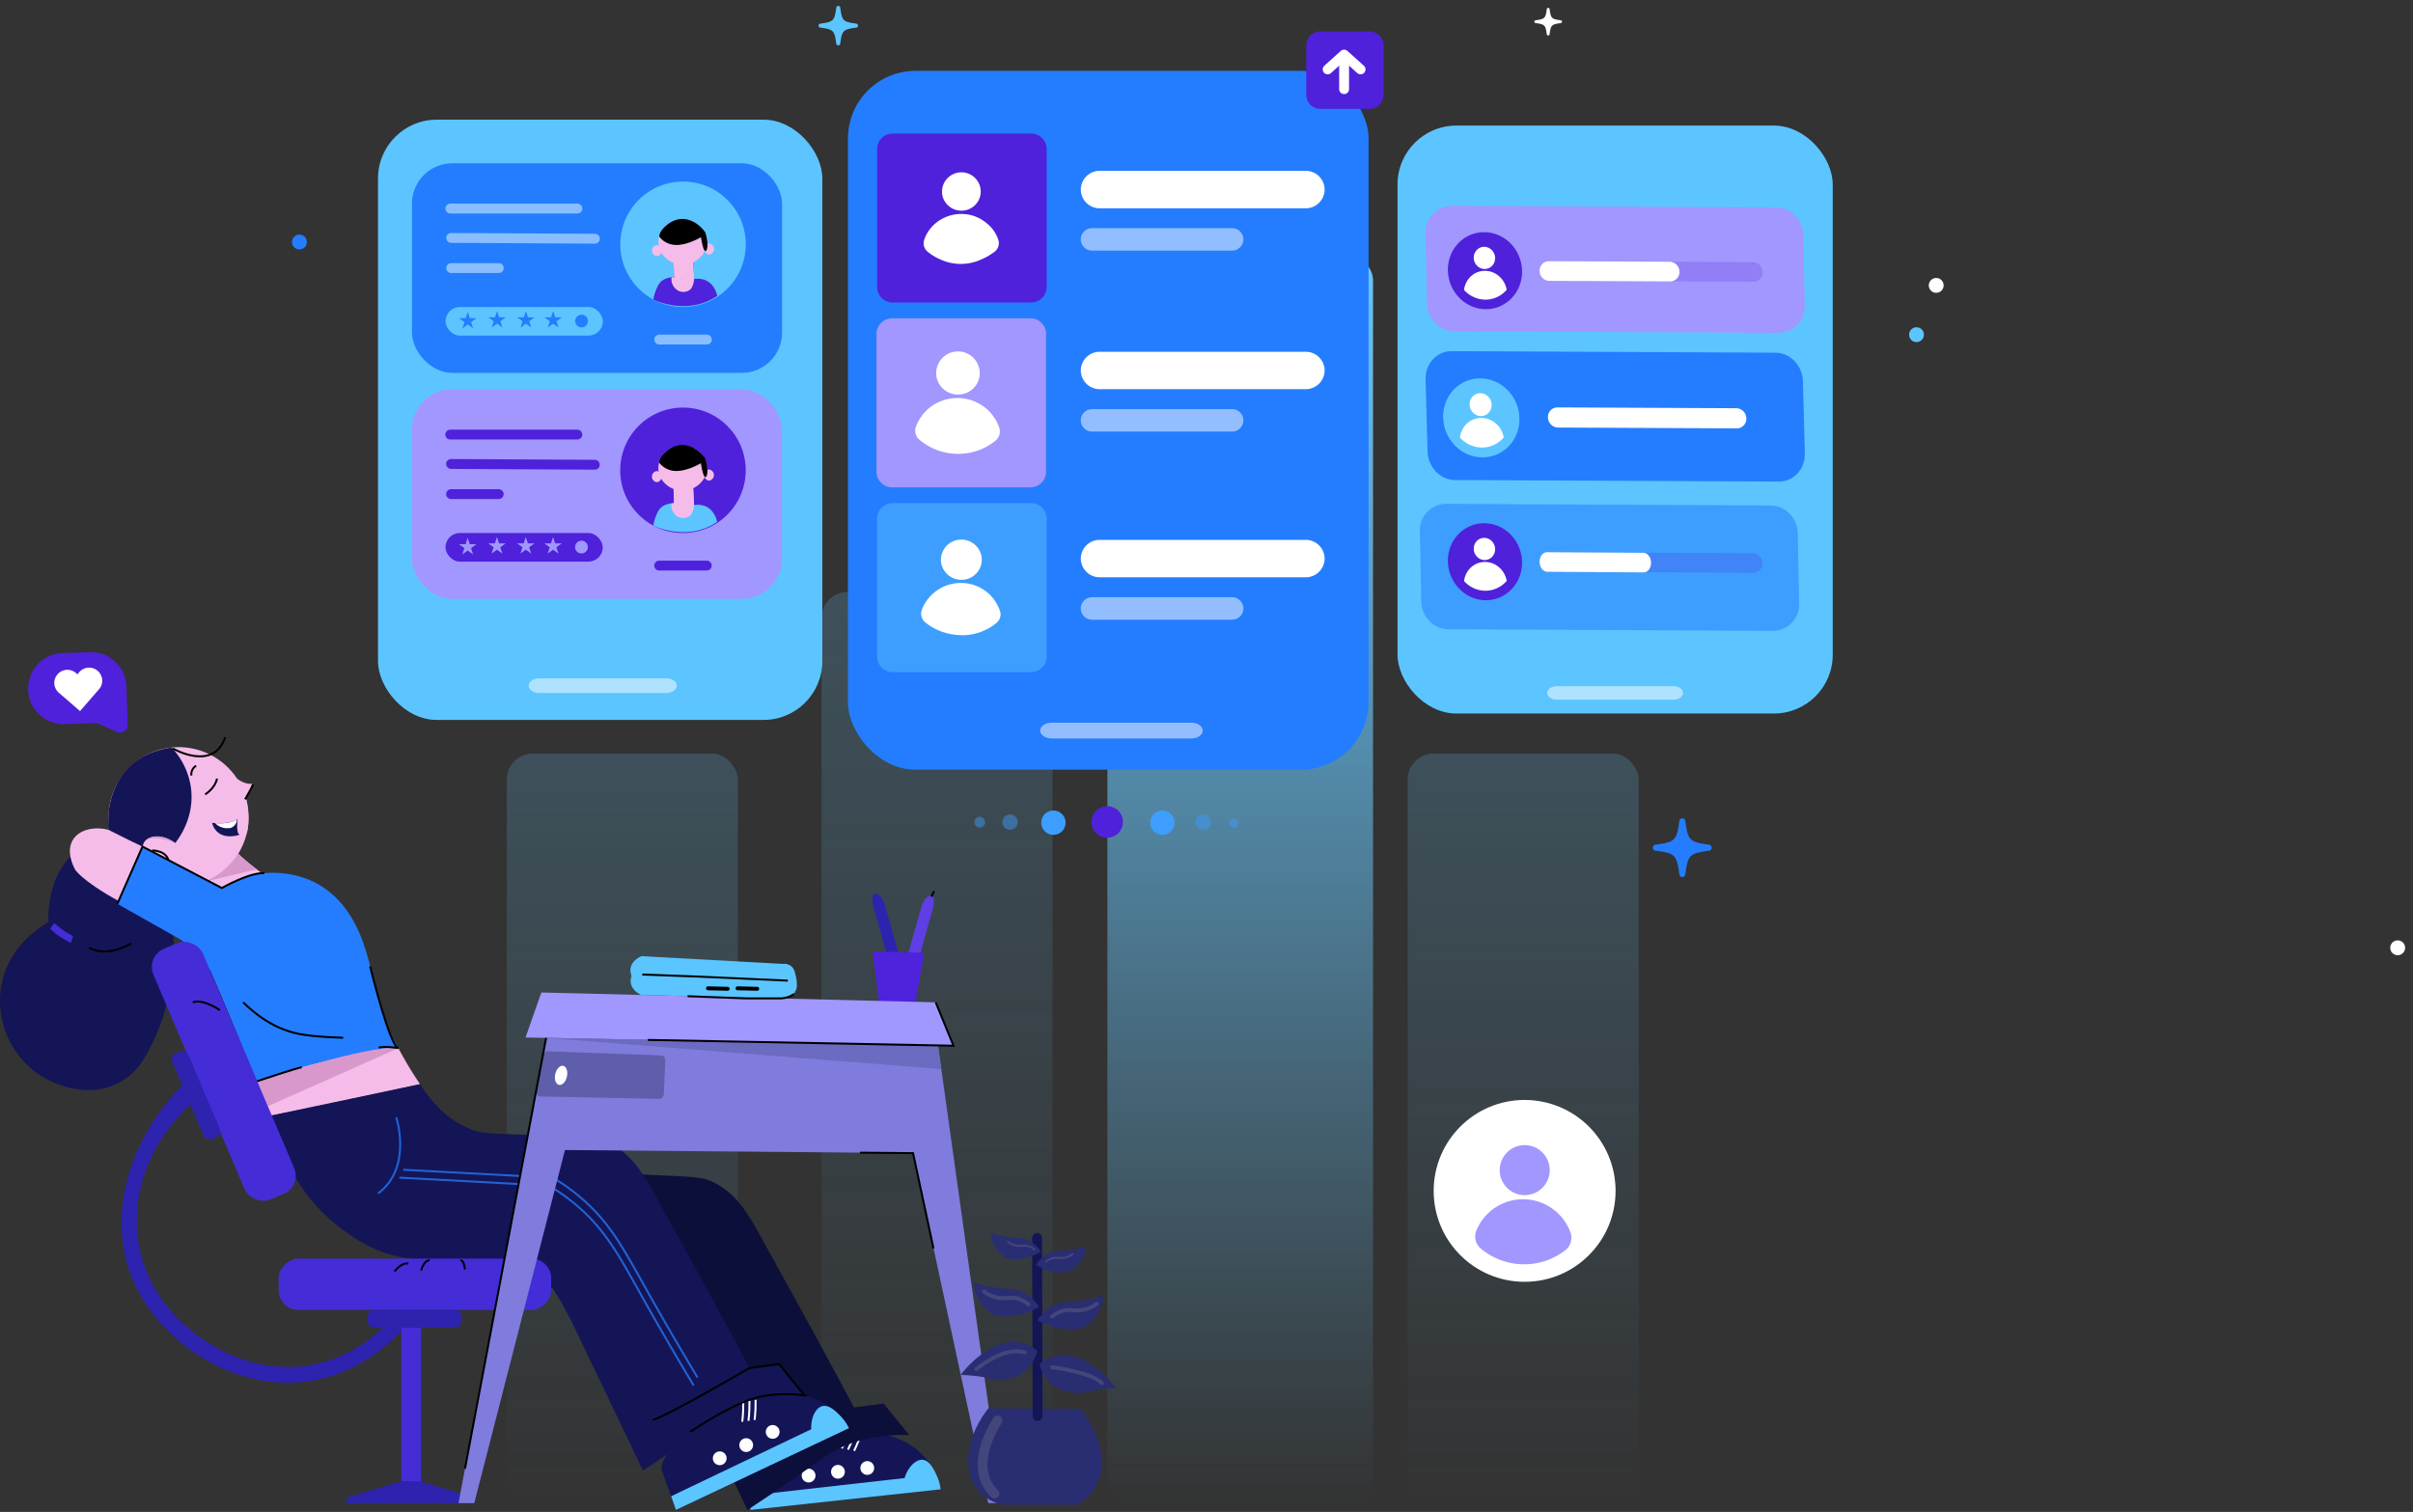 <svg xmlns="http://www.w3.org/2000/svg" xmlns:xlink="http://www.w3.org/1999/xlink" viewBox="464.95 103.34 1223.62 766.94"><rect x="464.95" y="103.34" width="1223.62" height="766.94" fill="#333333" stroke="none"/><defs><style>.cls-1,.cls-12,.cls-14,.cls-2,.cls-4{isolation:isolate;}.cls-1,.cls-14,.cls-2,.cls-4{opacity:0.2;}.cls-1{fill:url(#linear-gradient);}.cls-2{fill:url(#linear-gradient-2);}.cls-3{fill:url(#linear-gradient-3);}.cls-4{fill:url(#linear-gradient-4);}.cls-12,.cls-5,.cls-9{fill:#fff;}.cls-10,.cls-6{fill:#a197ff;}.cls-29,.cls-6,.cls-9{fill-rule:evenodd;}.cls-7{fill:#247dff;}.cls-15,.cls-8{fill:#3e9eff;}.cls-11,.cls-14,.cls-29{fill:#4f21db;}.cls-12{opacity:0.5;}.cls-13{fill:#5cc5ff;}.cls-15{opacity:0.46;}.cls-16,.cls-17,.cls-20,.cls-21,.cls-24,.cls-28,.cls-32,.cls-36,.cls-39,.cls-40,.cls-41,.cls-42,.cls-43{fill:none;}.cls-16{stroke:#88beff;}.cls-16,.cls-20,.cls-21,.cls-28,.cls-32,.cls-36,.cls-39,.cls-40,.cls-41,.cls-42{stroke-linecap:round;}.cls-16,.cls-17,.cls-20,.cls-24,.cls-28,.cls-32,.cls-36,.cls-39,.cls-40,.cls-41,.cls-42{stroke-miterlimit:10;}.cls-16,.cls-20,.cls-39,.cls-40{stroke-width:5px;}.cls-17,.cls-32,.cls-36{stroke:#000;}.cls-18{fill:#f5bce9;}.cls-19{fill:#4f22dc;}.cls-20{stroke:#4f21db;}.cls-21,.cls-24{stroke:#fff;}.cls-21{stroke-linejoin:round;stroke-width:5.01px;}.cls-22{fill:#141557;}.cls-23{fill:#5bc5ff;}.cls-25{fill:#442dd6;}.cls-26{fill:#d898cc;}.cls-27{fill:#0c0f3a;}.cls-28{stroke:#2163d5;}.cls-30{fill:#2d23af;}.cls-31{fill:#5e3ee5;}.cls-33{fill:#a097ff;}.cls-34{fill:#7f7cdd;}.cls-35{fill:#5e5eaa;}.cls-36,.cls-41{stroke-width:2px;}.cls-37{fill:#6b6bc1;}.cls-38{fill:#292d72;}.cls-39{stroke:#141557;}.cls-40,.cls-41,.cls-42{stroke:#43467a;}</style><linearGradient id="linear-gradient" x1="780.51" y1="-1659.02" x2="780.51" y2="-2039.72" gradientTransform="matrix(1, 0, 0, -1, 0, -1173.44)" gradientUnits="userSpaceOnUse"><stop offset="0" stop-color="#69c6fb"/><stop offset="1" stop-color="#68c7fb" stop-opacity="0"/></linearGradient><linearGradient id="linear-gradient-2" x1="940.11" y1="-1577.03" x2="940.11" y2="-2039.72" xlink:href="#linear-gradient"/><linearGradient id="linear-gradient-3" x1="1093.85" y1="-1405.72" x2="1093.85" y2="-2039.72" xlink:href="#linear-gradient"/><linearGradient id="linear-gradient-4" x1="1237.35" y1="-1659.02" x2="1237.35" y2="-2039.72" xlink:href="#linear-gradient"/></defs><g id="Elements-2" data-name="Elements"><rect class="cls-1" x="721.95" y="485.59" width="117.14" height="380.69" rx="13.18"/><rect class="cls-2" x="881.54" y="403.59" width="117.14" height="462.69" rx="13.18"/><rect class="cls-3" x="1026.5" y="232.28" width="134.71" height="634" rx="13.18"/><rect class="cls-4" x="1178.78" y="485.59" width="117.14" height="380.69" rx="13.18"/><circle class="cls-5" cx="1238.08" cy="707.42" r="46.12"/><path class="cls-6" d="M1250.61,694.68a12.68,12.68,0,1,1-14.7-10.28A12.68,12.68,0,0,1,1250.61,694.68ZM1251,742a34,34,0,0,0,7.5-4.3,8.05,8.05,0,0,0,2.86-9.1,25.59,25.59,0,0,0-47.78-1,8,8,0,0,0,2.46,9.22,34.27,34.27,0,0,0,35,5.2Z"/><rect class="cls-7" x="894.95" y="139.28" width="264" height="354.49" rx="34.25"/><path class="cls-8" d="M917.67,358.55h70.11a7.89,7.89,0,0,1,7.93,7.79v70.14a7.89,7.89,0,0,1-7.93,7.8H917.67a7.89,7.89,0,0,1-7.94-7.8V366.34A7.89,7.89,0,0,1,917.67,358.55Z"/><path class="cls-9" d="M962.64,385.31a10.23,10.23,0,0,1-8.2,11.95,10.4,10.4,0,0,1-12.17-8.06,10.24,10.24,0,0,1,8.2-11.95A10.4,10.4,0,0,1,962.64,385.31Zm.93,38.06a26.32,26.32,0,0,0,6.61-4A5.63,5.63,0,0,0,972,413.1a21.82,21.82,0,0,0-6.09-9,21,21,0,0,0-13.62-5.06A21.23,21.23,0,0,0,938.57,404a20.9,20.9,0,0,0-6.22,8.83,5.71,5.71,0,0,0,1.85,6.24,26.56,26.56,0,0,0,6.62,4,30.86,30.86,0,0,0,11.24,2.46A26.49,26.49,0,0,0,963.57,423.37Z"/><path class="cls-10" d="M917.37,264.81h70.1a7.89,7.89,0,0,1,7.94,7.79v70.14a7.89,7.89,0,0,1-7.94,7.8h-70.1a7.89,7.89,0,0,1-7.94-7.8V272.6A7.89,7.89,0,0,1,917.37,264.81Z"/><path class="cls-9" d="M961.61,290.56a10.91,10.91,0,0,1-8.73,12.73,11.09,11.09,0,0,1-13-8.57,11,11,0,0,1,21.69-4.16Zm.92,40.66a30.51,30.51,0,0,0,7.15-4.29,6.06,6.06,0,0,0,2-6.62,22.71,22.71,0,0,0-6.48-9.62,22.74,22.74,0,0,0-29.23-.26,22.63,22.63,0,0,0-6.62,9.49,6.06,6.06,0,0,0,2,6.62,30.53,30.53,0,0,0,31.21,4.68Z"/><path class="cls-11" d="M917.67,171.07h70.11a7.88,7.88,0,0,1,7.93,7.79V249a7.88,7.88,0,0,1-7.93,7.79H917.67a7.88,7.88,0,0,1-7.94-7.79V178.86A7.88,7.88,0,0,1,917.67,171.07Z"/><path class="cls-9" d="M962.12,198.73a9.72,9.72,0,0,1-7.81,11.3,9.87,9.87,0,0,1-11.51-7.66,9.83,9.83,0,0,1,19.32-3.64Zm.92,36a31.6,31.6,0,0,0,6.35-3.76,5.55,5.55,0,0,0,1.85-5.85,17.84,17.84,0,0,0-5.82-8.44,19.7,19.7,0,0,0-13-4.81,20.28,20.28,0,0,0-13,4.68,18.72,18.72,0,0,0-5.82,8.44,5.52,5.52,0,0,0,1.71,6,26.29,26.29,0,0,0,6.35,3.89,24.78,24.78,0,0,0,21.3-.13Z"/><path class="cls-5" d="M1022.68,190H1127a9.57,9.57,0,0,1,9.66,9.48h0A9.57,9.57,0,0,1,1127,209H1022.68a9.57,9.57,0,0,1-9.66-9.49h0A9.57,9.57,0,0,1,1022.68,190Z"/><path class="cls-12" d="M1018.81,219.07h70.86a5.75,5.75,0,0,1,5.8,5.69h0a5.75,5.75,0,0,1-5.8,5.7h-70.86a5.74,5.74,0,0,1-5.79-5.7h0A5.74,5.74,0,0,1,1018.81,219.07Z"/><path class="cls-5" d="M1022.68,281.78H1127a9.57,9.57,0,0,1,9.66,9.48h0a9.57,9.57,0,0,1-9.66,9.49H1022.68a9.57,9.57,0,0,1-9.66-9.49h0A9.57,9.57,0,0,1,1022.68,281.78Z"/><path class="cls-12" d="M1018.81,310.87h70.86a5.75,5.75,0,0,1,5.8,5.69h0a5.75,5.75,0,0,1-5.8,5.7h-70.86a5.74,5.74,0,0,1-5.79-5.7h0A5.74,5.74,0,0,1,1018.81,310.87Z"/><path class="cls-5" d="M1022.68,377.19H1127a9.57,9.57,0,0,1,9.66,9.49h0a9.57,9.57,0,0,1-9.66,9.49H1022.68a9.57,9.57,0,0,1-9.66-9.49h0A9.57,9.57,0,0,1,1022.68,377.19Z"/><path class="cls-12" d="M1018.81,406.29h70.86a5.75,5.75,0,0,1,5.8,5.69h0a5.75,5.75,0,0,1-5.8,5.7h-70.86A5.74,5.74,0,0,1,1013,412h0A5.74,5.74,0,0,1,1018.81,406.29Z"/><path class="cls-12" d="M998.2,469.93h70.86c3.2,0,5.8,1.79,5.8,4h0c0,2.21-2.6,4-5.8,4H998.2c-3.2,0-5.8-1.8-5.8-4h0C992.4,471.72,995,469.93,998.2,469.93Z"/><rect class="cls-13" x="1173.63" y="167.04" width="220.69" height="298.24" rx="29.83"/><rect class="cls-13" x="656.63" y="164.04" width="225.32" height="304.49" rx="29.83"/><path class="cls-12" d="M1254.37,451.41h59.21c2.67,0,4.84,1.53,4.84,3.42h0c0,1.88-2.17,3.41-4.84,3.41h-59.21c-2.67,0-4.84-1.53-4.84-3.41h0C1249.53,452.94,1251.7,451.41,1254.37,451.41Z"/><path class="cls-10" d="M1201.08,207.73l164.53.81c7.48,0,13.67,6.36,13.83,14.13l.7,35.5a13.42,13.42,0,0,1-13.27,14l-164.53-.81c-7.48,0-13.67-6.36-13.82-14.13l-.71-35.5A13.42,13.42,0,0,1,1201.08,207.73Z"/><path class="cls-11" d="M1236.76,240.58a19.64,19.64,0,0,1-2.85,10.85,18.26,18.26,0,0,1-8.22,7.22,18,18,0,0,1-10.83,1.17,19.2,19.2,0,0,1-9.77-5.29,20.33,20.33,0,0,1-5.44-10,20.1,20.1,0,0,1,.74-11.27,18.74,18.74,0,0,1,6.67-8.79,17.9,17.9,0,0,1,10.34-3.34,18.38,18.38,0,0,1,7.25,1.43,19.32,19.32,0,0,1,6.23,4.19,20.35,20.35,0,0,1,5.88,13.79Z"/><path class="cls-9" d="M1222.35,237.16a5.24,5.24,0,0,1-7.43,1.76,5.82,5.82,0,0,1-1.88-7.75,5.24,5.24,0,0,1,7.43-1.76A5.82,5.82,0,0,1,1222.35,237.16Zm1.83,16.84a14.12,14.12,0,0,0,4.8-3.68,11.8,11.8,0,0,0-3.88-6.89,11,11,0,0,0-7.21-2.71,10.4,10.4,0,0,0-7.05,2.79,11.1,11.1,0,0,0-3.48,6.93,15.13,15.13,0,0,0,5,3.62,14.3,14.3,0,0,0,5.94,1.27A14,14,0,0,0,1224.18,254Z"/><path class="cls-14" d="M1250.36,235.81l103.48.51a5,5,0,0,1,4.89,5h0a4.75,4.75,0,0,1-4.69,4.95l-103.48-.51a5,5,0,0,1-4.89-5h0A4.75,4.75,0,0,1,1250.36,235.81Z"/><path class="cls-5" d="M1250.36,235.81l61.32.3a5,5,0,0,1,4.89,5h0a4.73,4.73,0,0,1-4.69,5l-61.32-.3a5,5,0,0,1-4.89-5h0A4.75,4.75,0,0,1,1250.36,235.81Z"/><path class="cls-9" d="M1222.35,311a5.25,5.25,0,0,1-7.43,1.76A5.82,5.82,0,0,1,1213,305a5.23,5.23,0,0,1,7.43-1.76A5.82,5.82,0,0,1,1222.35,311Zm1.83,16.84a14.12,14.12,0,0,0,4.8-3.68,11.8,11.8,0,0,0-3.88-6.89,10.87,10.87,0,0,0-7.21-2.71,10.43,10.43,0,0,0-7.05,2.78,11.1,11.1,0,0,0-3.48,6.93,15.16,15.16,0,0,0,5,3.63,14.44,14.44,0,0,0,5.94,1.26A14,14,0,0,0,1224.18,327.82Z"/><path class="cls-8" d="M1198.23,358.91l164.52.81c7.49,0,13.68,6.36,13.83,14.12l.71,35.51a13.4,13.4,0,0,1-13.28,14l-164.52-.8c-7.48,0-13.67-6.37-13.83-14.13l-.7-35.51A13.4,13.4,0,0,1,1198.23,358.91Z"/><path class="cls-11" d="M1236.76,388.21a19.62,19.62,0,0,1-2.85,10.85,18.34,18.34,0,0,1-8.22,7.23,18,18,0,0,1-10.83,1.16,19.06,19.06,0,0,1-9.77-5.29,20.35,20.35,0,0,1-5.44-10,20.13,20.13,0,0,1,.74-11.28,18.74,18.74,0,0,1,6.67-8.79,17.9,17.9,0,0,1,10.34-3.34,18.38,18.38,0,0,1,7.25,1.43,19.32,19.32,0,0,1,6.23,4.19,20.35,20.35,0,0,1,5.88,13.79Z"/><path class="cls-9" d="M1222.35,384.8a5.24,5.24,0,0,1-7.43,1.75,5.82,5.82,0,0,1-1.88-7.75,5.25,5.25,0,0,1,7.43-1.76A5.83,5.83,0,0,1,1222.35,384.8Zm1.83,16.84A14.25,14.25,0,0,0,1229,398a11.82,11.82,0,0,0-3.88-6.9,11,11,0,0,0-7.21-2.71,10.44,10.44,0,0,0-7.05,2.79,11.1,11.1,0,0,0-3.48,6.93,15.16,15.16,0,0,0,5,3.63,14.44,14.44,0,0,0,5.94,1.26A14,14,0,0,0,1224.18,401.64Z"/><path class="cls-14" d="M1250.36,383.44l103.48.51a5,5,0,0,1,4.89,5h0a4.74,4.74,0,0,1-4.69,4.94l-103.48-.51a5,5,0,0,1-4.89-5h0A4.75,4.75,0,0,1,1250.36,383.44Z"/><path class="cls-5" d="M1249.41,383.44l48.89.3c2.11,0,3.86,2.25,3.9,5h0c0,2.74-1.63,5-3.74,4.95l-48.89-.31c-2.11,0-3.86-2.24-3.9-5h0C1245.63,385.64,1247.3,383.43,1249.41,383.44Z"/><path class="cls-7" d="M1201,281.46l164.28.78c7.47,0,13.7,6.53,13.92,14.51l1,36.48c.21,8-5.67,14.42-13.14,14.38l-164.28-.77c-7.47,0-13.7-6.54-13.92-14.51l-1-36.48C1187.6,287.87,1193.48,281.43,1201,281.46Z"/><path class="cls-13" d="M1235.43,315.2a20.09,20.09,0,0,1-2.84,11.15,18.64,18.64,0,0,1-8.4,7.42,18.42,18.42,0,0,1-11.12,1.2,19.91,19.91,0,0,1-10.1-5.42,21.06,21.06,0,0,1-5.67-10.24,20.54,20.54,0,0,1,.67-11.58,19,19,0,0,1,6.78-9,18.33,18.33,0,0,1,10.61-3.44,19.07,19.07,0,0,1,7.46,1.46,20,20,0,0,1,6.44,4.31,21,21,0,0,1,6.17,14.17Z"/><path class="cls-9" d="M1220.58,311.69a5.36,5.36,0,0,1-7.62,1.81,6,6,0,0,1-2-8,5.36,5.36,0,0,1,7.62-1.81A6,6,0,0,1,1220.58,311.69Zm2,17.31a14.48,14.48,0,0,0,4.9-3.79,12.23,12.23,0,0,0-4-7.08,11.38,11.38,0,0,0-7.44-2.78,10.71,10.71,0,0,0-7.23,2.86,11.33,11.33,0,0,0-3.51,7.13,15.69,15.69,0,0,0,5.18,3.72,14.8,14.8,0,0,0,6.12,1.3A14.36,14.36,0,0,0,1222.6,329Z"/><path class="cls-5" d="M1254.71,310l90.72.41a5.22,5.22,0,0,1,5.07,5.13h0a4.83,4.83,0,0,1-4.78,5.09l-90.73-.42a5.22,5.22,0,0,1-5.07-5.13h0A4.82,4.82,0,0,1,1254.71,310Z"/><circle class="cls-11" cx="1026.4" cy="520.28" r="8"/><circle class="cls-8" cx="1054.4" cy="520.65" r="6.18"/><circle class="cls-15" cx="1075.13" cy="520.37" r="3.91"/><circle class="cls-15" cx="1090.58" cy="520.83" r="2.36"/><circle class="cls-15" cx="977.13" cy="520.37" r="3.91"/><circle class="cls-15" cx="961.76" cy="520.41" r="2.73"/><circle class="cls-8" cx="999.13" cy="520.65" r="6.18"/><path class="cls-12" d="M738.33,447.42h64.54c2.91,0,5.28,1.66,5.28,3.72h0c0,2.05-2.37,3.72-5.28,3.72H738.33c-2.91,0-5.28-1.67-5.28-3.72h0C733.05,449.08,735.42,447.42,738.33,447.42Z"/><rect class="cls-7" x="673.86" y="186.17" width="187.68" height="106.32" rx="20.44"/><rect class="cls-13" x="690.9" y="259.07" width="79.74" height="14.5" rx="7.25"/><circle class="cls-13" cx="811.32" cy="227.25" r="31.82"/><line class="cls-16" x1="693.32" y1="209.13" x2="757.76" y2="209.13"/><line class="cls-16" x1="693.72" y1="224.03" x2="766.62" y2="224.43"/><line class="cls-16" x1="693.72" y1="239.33" x2="717.88" y2="239.33"/><line class="cls-16" x1="799.24" y1="275.58" x2="823.4" y2="275.58"/><path class="cls-17" d="M804.47,233.29s6.45,4,12.49,0"/><path class="cls-18" d="M824.61,226.85a2.11,2.11,0,0,0-1.28.44,10.55,10.55,0,0,0,.06-1.13c0-6.29-5.49-11.39-12.27-11.39s-12.27,5.1-12.27,11.39a10.05,10.05,0,0,0,.16,1.74,2.07,2.07,0,0,0-1-.25,2.85,2.85,0,0,0,0,5.64,2.45,2.45,0,0,0,2.25-1.8,12.69,12.69,0,0,0,22.09-.78,2.45,2.45,0,0,0,2.24,1.78,2.85,2.85,0,0,0,0-5.64Z"/><path class="cls-19" d="M806.79,236.82V244a8.61,8.61,0,0,0-1.27,0c-1.86.19-5.28,1-6.86,4.15-2.24,4.46-2.33,7.16-2.33,7.16s17,8.58,32.31-1.89c0,0-1.61-9.88-11.68-8.57-.13-2.78-.27-5.56-.4-8.35a11.76,11.76,0,0,1-2.25.83A12.71,12.71,0,0,1,806.79,236.82Z"/><path class="cls-18" d="M814.94,250.21c1.76-1.67,2-5.25,2-5.35h0L805.52,244a6.58,6.58,0,0,0,3.79,7A5.59,5.59,0,0,0,814.94,250.21Z"/><path d="M820.4,223.65s-9.51,5.82-16.13,3.33a10.48,10.48,0,0,1-4.8-3.35c-.1-.17-.18-.31-.23-.41a6.77,6.77,0,0,1,.8-2.41,13.47,13.47,0,0,1,2.87-3.17l.09-.08a13.14,13.14,0,0,1,6.46-3.06c4.78-.66,9.86,2,13.16,6.76,0,0,2,6.35.58,9S820.4,223.65,820.4,223.65Z"/><polyline class="cls-18" points="806.49 235.31 806.79 243.96 805.52 244.01 813.74 244.97 816.96 244.86 816.46 235.31"/><polygon class="cls-7" points="702.16 261.51 703.2 264.73 706.59 264.73 703.85 266.72 704.9 269.94 702.16 267.95 699.42 269.94 700.46 266.72 697.72 264.73 701.11 264.73 702.16 261.51"/><polygon class="cls-7" points="717 261.08 718.05 264.3 721.43 264.3 718.69 266.29 719.74 269.51 717 267.52 714.26 269.51 715.3 266.29 712.57 264.3 715.95 264.3 717 261.08"/><polygon class="cls-7" points="731.63 261.08 732.67 264.3 736.06 264.3 733.32 266.29 734.37 269.51 731.63 267.52 728.88 269.51 729.93 266.29 727.19 264.3 730.58 264.3 731.63 261.08"/><polygon class="cls-7" points="745.45 261.08 746.49 264.3 749.88 264.3 747.14 266.29 748.19 269.51 745.45 267.52 742.71 269.51 743.75 266.29 741.01 264.3 744.4 264.3 745.45 261.08"/><circle class="cls-7" cx="759.85" cy="266.2" r="3.24"/><rect class="cls-10" x="673.82" y="300.82" width="187.68" height="106.32" rx="20.44"/><rect class="cls-11" x="690.86" y="373.72" width="79.74" height="14.5" rx="7.25"/><circle class="cls-11" cx="811.28" cy="341.9" r="31.82"/><line class="cls-20" x1="693.27" y1="323.78" x2="757.71" y2="323.78"/><line class="cls-20" x1="693.68" y1="338.68" x2="766.57" y2="339.08"/><line class="cls-20" x1="693.68" y1="353.98" x2="717.84" y2="353.98"/><line class="cls-20" x1="799.2" y1="390.23" x2="823.36" y2="390.23"/><path class="cls-17" d="M804.43,347.94s6.45,4,12.49,0"/><path class="cls-18" d="M824.57,341.5a2.11,2.11,0,0,0-1.28.44c0-.37.06-.75.06-1.12,0-6.3-5.5-11.4-12.27-11.4s-12.27,5.1-12.27,11.4a9.94,9.94,0,0,0,.16,1.73,2.19,2.19,0,0,0-1-.25,2.85,2.85,0,0,0,0,5.64,2.47,2.47,0,0,0,2.25-1.8,12.69,12.69,0,0,0,22.09-.78,2.45,2.45,0,0,0,2.24,1.78,2.85,2.85,0,0,0,0-5.64Z"/><path class="cls-13" d="M806.75,351.47v7.14a9.81,9.81,0,0,0-1.27.06c-1.86.19-5.28,1-6.87,4.14-2.23,4.46-2.32,7.16-2.32,7.16s17,8.58,32.31-1.89c0,0-1.61-9.88-11.68-8.57-.14-2.78-.27-5.56-.41-8.34a11.29,11.29,0,0,1-2.25.82A12.52,12.52,0,0,1,806.75,351.47Z"/><path class="cls-18" d="M814.9,364.86c1.76-1.67,2-5.25,2-5.35h0l-11.44-.84a6.58,6.58,0,0,0,3.78,7A5.58,5.58,0,0,0,814.9,364.86Z"/><path d="M820.35,338.3s-9.51,5.82-16.12,3.33a10.4,10.4,0,0,1-4.8-3.35c-.1-.17-.18-.31-.23-.41a6.77,6.77,0,0,1,.8-2.41,13.47,13.47,0,0,1,2.87-3.17l.09-.08a13.09,13.09,0,0,1,6.46-3.06c4.78-.66,9.86,2,13.15,6.76,0,0,2,6.35.59,9S820.35,338.3,820.35,338.3Z"/><polyline class="cls-18" points="806.45 349.96 806.75 358.61 805.48 358.67 813.69 359.62 816.92 359.51 816.41 349.96"/><polygon class="cls-10" points="702.11 376.16 703.16 379.38 706.55 379.38 703.81 381.37 704.86 384.59 702.11 382.6 699.37 384.59 700.42 381.37 697.68 379.38 701.07 379.38 702.11 376.16"/><polygon class="cls-10" points="716.96 375.73 718 378.95 721.39 378.95 718.65 380.95 719.7 384.17 716.96 382.18 714.22 384.17 715.26 380.95 712.52 378.95 715.91 378.95 716.96 375.73"/><polygon class="cls-10" points="731.58 375.73 732.63 378.95 736.02 378.95 733.28 380.95 734.32 384.17 731.58 382.18 728.84 384.17 729.89 380.95 727.15 378.95 730.54 378.95 731.58 375.73"/><polygon class="cls-10" points="745.4 375.73 746.45 378.95 749.84 378.95 747.1 380.95 748.14 384.17 745.4 382.18 742.66 384.17 743.71 380.95 740.97 378.95 744.36 378.95 745.4 375.73"/><circle class="cls-10" cx="759.81" cy="380.85" r="3.24"/><circle class="cls-7" cx="616.8" cy="226.11" r="3.77"/><circle class="cls-13" cx="1436.8" cy="273.11" r="3.77"/><circle class="cls-5" cx="1680.8" cy="584.11" r="3.77"/><circle class="cls-5" cx="1446.8" cy="248.11" r="3.77"/><path class="cls-5" d="M1256.41,113.63c-4.71-.64-5-1-5.67-5.67a.74.74,0,0,0-.24-.45.73.73,0,0,0-.94,0,.74.74,0,0,0-.24.45c-.64,4.71-1,5-5.67,5.67a.65.65,0,0,0-.44.24.67.67,0,0,0-.18.47.69.69,0,0,0,.18.47.74.74,0,0,0,.44.24c4.71.64,5,1,5.67,5.67a.69.69,0,0,0,.24.44.7.7,0,0,0,.94,0,.69.69,0,0,0,.24-.44c.64-4.72,1-5,5.67-5.67a.74.74,0,0,0,.44-.24.69.69,0,0,0,.18-.47.67.67,0,0,0-.18-.47A.65.65,0,0,0,1256.41,113.63Z"/><path class="cls-13" d="M899.14,115.32c-6.73-.91-7.18-1.37-8.1-8.1a1,1,0,0,0-.34-.63,1,1,0,0,0-1.34,0,1,1,0,0,0-.34.63c-.92,6.73-1.37,7.19-8.1,8.1a1.12,1.12,0,0,0-.64.34,1,1,0,0,0,0,1.35,1,1,0,0,0,.64.34c6.73.92,7.18,1.37,8.1,8.1a1,1,0,0,0,.34.63,1,1,0,0,0,1.34,0,1,1,0,0,0,.34-.63c.92-6.73,1.37-7.18,8.1-8.1a1,1,0,0,0,.64-.34,1,1,0,0,0,0-1.35A1.09,1.09,0,0,0,899.14,115.32Z"/><path class="cls-7" d="M1331.7,531.82c-10.09-1.38-10.78-2.06-12.15-12.15a1.53,1.53,0,0,0-3,0c-1.37,10.09-2.06,10.77-12.15,12.15a1.52,1.52,0,0,0-.95.51,1.53,1.53,0,0,0,0,2,1.52,1.52,0,0,0,.95.51c10.09,1.37,10.78,2,12.15,12.15a1.53,1.53,0,0,0,3,0c1.37-10.1,2.06-10.78,12.15-12.15a1.53,1.53,0,0,0,0-3Z"/><path class="cls-11" d="M1134.49,158.59h24.94a7.15,7.15,0,0,0,7.15-7.14v-25a7.14,7.14,0,0,0-7.15-7.14h-24.94a7.14,7.14,0,0,0-7.16,7.14v25A7.15,7.15,0,0,0,1134.49,158.59Z"/><path class="cls-21" d="M1146.54,148.56V134.37"/><path class="cls-21" d="M1154.89,138.54l-8.35-7.51-8.35,7.51"/></g><g id="Relax_Illustration" data-name="Relax Illustration"><path class="cls-22" d="M845.48,869.26l96.46-10.45a34.16,34.16,0,0,0-14.69-22.06c-7.83-5.22-19.76-8.69-37.89-6.37-48.11,6.15-44.08,19-44.08,19l.12,12.54Z"/><path class="cls-23" d="M923.66,853.1l-78.26,8.82.08,7.34,96.46-10.45a23.14,23.14,0,0,0-1.89-6.82c-1.24-2.73-3.52-7.75-7.11-8.15C929.57,843.46,925.47,847.18,923.66,853.1Z"/><circle class="cls-5" cx="874.99" cy="851.83" r="3.5"/><circle class="cls-5" cx="889.87" cy="849.91" r="3.5"/><circle class="cls-5" cx="904.74" cy="847.98" r="3.5"/><path class="cls-24" d="M901.89,829.78c-.44,1.33-.93,2.72-1.49,4.14-.75,1.93-1.54,3.71-2.33,5.35"/><path class="cls-24" d="M898.78,829.18c-.43,1.32-.92,2.71-1.48,4.14-.75,1.92-1.54,3.7-2.33,5.34"/><path class="cls-24" d="M895.68,828.57c-.43,1.33-.92,2.71-1.48,4.14q-1.14,2.88-2.34,5.34"/><path class="cls-22" d="M524.37,531.19c-2.3-.37-10.64-1.64-18.64,3-17.38,10.06-16.32,35.72-16.25,37-2.36,1.26-19.86,10.92-23.8,31.69a45.35,45.35,0,0,0,18,44.79c10.64,7.61,27.21,12,40.66,5.37A32.22,32.22,0,0,0,538,640.3c18.7-30.91,14.68-64.21,14.68-64.21A40.63,40.63,0,0,0,549.06,551C547.75,548.43,540.3,533.74,524.37,531.19Z"/><path class="cls-25" d="M490.35,574.42a39.2,39.2,0,0,0,10.6,7.19c.34-1.15.68-2.3,1-3.46a38.17,38.17,0,0,1-4-2.3,40.11,40.11,0,0,1-5.36-4.23Z"/><path class="cls-17" d="M510.07,584s8,5.57,21.35-2.06"/><circle class="cls-18" cx="555.48" cy="517.88" r="35.5" transform="translate(-97.81 130.63) rotate(-12.34)"/><path class="cls-22" d="M552,482.55a37.23,37.23,0,0,1,9.8,20.52c1.93,15-6.37,25.85-8,27.9-5.63-4.37-12.37-4.22-15.15-1.17-3.39,3.71-.5,11.72,4.32,15.54a14.71,14.71,0,0,0,9.69,2.93c0,.45.11.91.2,1.4a21.09,21.09,0,0,0,1,3.67,34.29,34.29,0,0,1-13-2.7A34.55,34.55,0,0,1,520,516.51S520.42,486.85,552,482.55Z"/><path class="cls-17" d="M542.13,534.74s8-.2,8.51,6.41"/><path class="cls-17" d="M552.55,483s20.67,12.09,26.62-5.74"/><path class="cls-18" d="M585.79,536.36s-11.35,12.78-14.6,13.35,6.26,4.07,6.26,4.07a62.87,62.87,0,0,0,20.36-7.49S589.63,540.44,585.79,536.36Z"/><path class="cls-26" d="M585.79,536.36A41.54,41.54,0,0,1,570,550.28l25.11-6S587.63,538.44,585.79,536.36Z"/><path class="cls-7" d="M577.45,553.78l-40.24-21q-6.37,14.51-12.76,29c9.47,5.4,17.32,9.82,23,13,8,4.52,10.19,5.69,13,8,8.29,6.84,12,15.06,15,22,6.49,14.94,12.94,30.63,19.25,47.22A98.49,98.49,0,0,0,623,658.28c3.56.25,40.69,2.88,47-12,.22-.53,1.14-1.84.66-3s-1.71-1.13-2.66-2-1.67-2.43-1-6.34c-.41-.68-.92-1.55-1.51-2.6,0,0-1-1.77-1.89-3.66a103.89,103.89,0,0,1-4.62-11.4c-3-9-5.82-22.76-8-30s-7.67-25.34-24-35c-12-7.08-24.31-6.35-28-6A48,48,0,0,0,577.45,553.78Z"/><path class="cls-18" d="M602.08,669.37q18-3.68,36.31-7.54,19.93-4.22,39.56-8.55c-.67-1-1.34-2-2-3-3.39-5.18-6.35-10.31-9-15.31-7.76,1-15.89,2.32-24.32,4a365.54,365.54,0,0,0-48,13Z"/><path class="cls-27" d="M655,689.28c8.91,37,24,51.68,37,58,18.54,9.05,37.44,3.28,83,16,6.51,1.82,11.83,3.53,15.43,4.74,0,0,.77.56,1.57,1.26,6.68,5.86,14.95,22.61,18,29q17,35.51,34,71c2.8-1.85,7-4.61,12-8,22.16-14.95,26.17-19.08,34-23,7.46-3.73,19-7.65,36-7q-6.51-8-13-16l-15,2q-4-7.5-8-15c-13.83-25.64-26.88-49.27-40-73-5.71-10.31-12.18-21.65-25-27-3.88-1.62-6.89-2.08-31-3-5.67-.21,4.06,0-37-3C716.68,693.31,664.55,689.91,655,689.28Z"/><path class="cls-22" d="M602,669.28c2.76,11.44,11.28,39.45,37,58,5.85,4.23,13.91,10,26,13,16.13,4,37.91,2.44,57,3,2.86.09,9.47.37,15.43,4.74,0,0,.77.56,1.57,1.26,6.68,5.86,14.95,22.61,18,29q17,35.51,34,71c2.8-1.85,7-4.61,12-8,22.16-14.95,26.17-19.08,34-23,7.46-3.73,19-7.65,36-7q-6.51-8-13-16l-15,2q-4-7.5-8-15c-13.83-25.64-26.88-49.27-40-73-5.71-10.31-12.18-21.65-25-27-3.88-1.62-6.89-2.08-31-3-27.46-1-30.92-.72-37-3-7-2.62-16.77-8.42-26-23Z"/><path class="cls-18" d="M537.21,532.79c-2.4-1.14-4.83-2.31-7.26-3.51q-5.09-2.49-10-5c-7.7-2-15,.15-18,5-3.75,6,.36,13.78,1,15,0,0,2.85,5.44,22.12,16.09h0Z"/><path class="cls-22" d="M807.74,869.19l87.72-41.46a34.14,34.14,0,0,0-21.1-16c-9.11-2.37-21.52-1.74-37.89,6.39C793,839.65,801,850.48,801,850.48l4.23,11.8Z"/><path class="cls-23" d="M876.32,828.32l-71.05,34,2.47,6.91,87.72-41.46a23.15,23.15,0,0,0-4-5.82c-2.07-2.18-5.86-6.17-9.38-5.38C878.75,817.27,876.09,822.14,876.32,828.32Z"/><circle class="cls-5" cx="829.92" cy="843.06" r="3.5"/><circle class="cls-5" cx="843.34" cy="836.37" r="3.5"/><circle class="cls-5" cx="856.77" cy="829.68" r="3.5"/><path class="cls-24" d="M848.11,813.42c0,1.4,0,2.87-.05,4.4-.08,2.06-.24,4-.45,5.81"/><path class="cls-24" d="M845,813.87c0,1.39,0,2.86-.05,4.39-.08,2.06-.24,4-.45,5.82"/><path class="cls-24" d="M841.85,814.31c0,1.39,0,2.86-.05,4.4-.08,2.06-.24,4-.45,5.81"/><path class="cls-17" d="M874,811.28s-16.68-2.83-30.34,2.59-28.72,15.81-28.72,15.81"/><path class="cls-17" d="M796,823.63c7.52-2.15,49-26.35,49-26.35l15-2,13,16"/><path class="cls-17" d="M569,506.28s5-3,6-8"/><path class="cls-22" d="M572.45,520.78l.34,0c.37,0,1,.08,1.86.11,3.12.1,8.69,0,10.8-2.14,0,0-1,7,1,8C586.45,526.78,575.45,530.78,572.45,520.78Z"/><path class="cls-18" d="M585.09,498.28s4.36,3.5,8.36,2.5c0,0-2.57,6.07-3.78,7.53,0,0,2.69,11.05.23,18.26Z"/><path class="cls-17" d="M593.36,501c-.59,1.7-4.09,7.8-4.09,7.8"/><path class="cls-17" d="M562,496.72a5,5,0,0,1,2.41-4.94"/><path class="cls-5" d="M582,523.28a1.33,1.33,0,0,0,.28-.1,4.85,4.85,0,0,0,2.86-4.09s-3.08,2.4-11.11,1.8A8.67,8.67,0,0,0,582,523.28Z"/><path class="cls-26" d="M538.82,529.57s5.72-4.91,14.92,1.4c0,0-10.51-4.65-15.15-1.17"/><path class="cls-26" d="M595.4,651.76S654,632.65,667,635l-66.21,29.45Z"/><path class="cls-17" d="M588.28,611.78c11,10.79,21,14.58,28.17,16,9.11,1.81,24.63,2,24.62,2l0,0h0"/><path class="cls-17" d="M524.45,561.78l12.76-29,40.24,21s14-8,21.5-7.5"/><path class="cls-28" d="M666,670.47s8,25-9,38"/><path class="cls-28" d="M667.84,700.72l75.61,4.06A106.84,106.84,0,0,1,757,714.47c15.31,12.91,22,26.07,34.49,48.31,5.53,9.85,14,24.67,25,43"/><path class="cls-28" d="M669.84,696.72l75.61,4.06A106.84,106.84,0,0,1,759,710.47c15.31,12.91,22,26.07,34.49,48.31,5.53,9.85,14,24.67,25,43"/><path class="cls-17" d="M571.08,595.71,594.7,652s21.83-7.33,23.29-7.27"/><path class="cls-17" d="M652.64,593.52S662.54,634.15,667,635c0,0-7.51-1.21-10-.2"/><path class="cls-29" d="M497.78,470.65a18,18,0,0,1-18.54-17.4,18.08,18.08,0,0,1,4.81-12.91,17.86,17.86,0,0,1,12.5-5.71h.05l13.91-.47A17.88,17.88,0,0,1,523.36,439a18.1,18.1,0,0,1,5.69,12.55l.66,19.41a3.94,3.94,0,0,1-1.05,2.83,3.89,3.89,0,0,1-2.73,1.24,3.93,3.93,0,0,1-1.76-.35l-10-4.59-16.4.56Z"/><path class="cls-5" d="M493.22,452.78a6.74,6.74,0,0,1-.71-2.52,6.53,6.53,0,0,1,.31-2.59,6.65,6.65,0,0,1,10.71-2.9l.68.6.6-.69a6.64,6.64,0,1,1,10,8.68l-.59.68-8.68,10-10.73-9.27A6.86,6.86,0,0,1,493.22,452.78Z"/></g><g id="Same_cahhir_and_desk_setup" data-name="Same cahhir and desk setup"><path class="cls-30" d="M562,663.28c-22,19.72-32.19,48.66-25.8,75.39,6.43,26.88,27.2,41.4,34.78,46.05,6.36,3.91,27.44,16.37,54.36,10.48,31.94-7,46.49-34.24,48.53-38.21l11.85-1.91c-1.51,3-24.34,46-69.18,49.46-26.68,2.08-46.9-11-52.46-14.66-5.8-3.85-24.62-17.35-33.1-40.72-11.25-31-.35-68.49,27-95.88Q559.94,658.29,562,663.28Z"/><rect class="cls-25" x="662.36" y="685.69" width="26" height="138.18" rx="9.98" transform="translate(-79.43 1430.14) rotate(-90)"/><rect class="cls-30" x="670.68" y="748.37" width="9" height="47.83" rx="3.45" transform="translate(-97.1 1447.46) rotate(-90)"/><rect class="cls-25" x="564.78" y="577.66" width="27.31" height="138.18" rx="9.98" transform="translate(1363.77 1015.68) rotate(156.97)"/><rect class="cls-30" x="559.91" y="635.17" width="8.92" height="47.41" rx="3.42" transform="translate(1341.5 1044.51) rotate(156.97)"/><rect class="cls-25" x="668.45" y="776.78" width="10" height="78"/><path class="cls-30" d="M668.45,854.78l-27,8c-.34,1-.67,2-1,3h65c-.34-1-.67-2-1-3l-26-8Z"/><path class="cls-30" d="M907.6,562.39q3.42,12.2,6.85,24.39l6-.5-7-24.5c-.23-.69-1.46-4.33-4-5a1.47,1.47,0,0,0-1,0C907.38,557.24,907.07,559.43,907.6,562.39Z"/><path class="cls-31" d="M938.23,563.39q-3.43,12.2-6.85,24.39l-6-.5,7-24.5c.22-.69,1.46-4.33,4-5a1.47,1.47,0,0,1,1,0C938.44,558.24,938.75,560.43,938.23,563.39Z"/><path class="cls-19" d="M908.15,585.89l25.46.79q-2.34,13.3-4.66,26.6l-18,.34-3.39-27.13A.54.54,0,0,1,908.15,585.89Z"/><line class="cls-32" x1="938.45" y1="555.78" x2="937.45" y2="557.78"/><path class="cls-33" d="M739.45,606.78l200,5,9,22-217-4.17Q735.44,618.19,739.45,606.78Z"/><path class="cls-34" d="M741.89,629.81l-44.44,236h8l46-179.12L928,688.28l38.1,177.5h7l-32.47-232Z"/><path class="cls-35" d="M742.67,636.59l57.38,2.1a2.38,2.38,0,0,1,2.29,2.48l-.79,17.3a2.38,2.38,0,0,1-2.42,2.27l-60-1.22a2.38,2.38,0,0,1-2.29-2.81l3.43-18.18A2.37,2.37,0,0,1,742.67,636.59Z"/><path class="cls-23" d="M785.45,597.78l76.26,2.58a7.36,7.36,0,0,1,5.24,2.92,6.8,6.8,0,0,1,1.18,3.5c-2.32,1.1-4.57,3.06-7.25,3-5.43,0-70.84-1.77-70.84-1.77S782.45,604.78,785.45,597.78Z"/><path class="cls-23" d="M785.16,598.3l76.28,2.09c2.43,3.92,5.18,6.44,6.51,5.89s1.58-4.7,0-10a5.52,5.52,0,0,0-2-3,5.58,5.58,0,0,0-4-1l-71.58-3.94S782.59,591.13,785.16,598.3Z"/><line class="cls-36" x1="823.95" y1="604.66" x2="833.94" y2="604.9"/><line class="cls-36" x1="838.95" y1="604.66" x2="848.94" y2="604.9"/><polygon class="cls-37" points="741.89 629.81 940.58 633.78 942.24 645.66 741.89 629.81"/><ellipse class="cls-5" cx="749.45" cy="648.78" rx="4.95" ry="3.03" transform="translate(-49.53 1235.49) rotate(-77.17)"/><polyline class="cls-17" points="901.02 688.03 927.95 688.28 938.32 736.62"/><line class="cls-17" x1="741.89" y1="629.81" x2="700.74" y2="848.32"/><polyline class="cls-17" points="793.5 630.84 948.45 633.78 939.45 611.78"/><path class="cls-17" d="M867.45,607.78a14.32,14.32,0,0,1-2,1,14.73,14.73,0,0,1-4.57,1l-17.43,0-29.8-1.11"/><path class="cls-17" d="M864.45,600.78l-44-2-29.8-1.11"/><path class="cls-38" d="M966.17,817.71l46.56.26c11.15,13.73,14.06,29.92,7.46,40.39a23.33,23.33,0,0,1-9.26,8.23H972.86c-7.26-2-10.82-5.75-12.35-7.71C953,849.21,954.7,832.19,966.17,817.71Z"/><line class="cls-39" x1="990.86" y1="731.28" x2="991.12" y2="821.57"/><path class="cls-38" d="M992.07,795.33a18.77,18.77,0,0,1,19.12-3.34c11.57,4.11,19.76,15.47,19.76,15.47s-9.84.28-14.68,1.92S996.36,810.5,992.07,795.33Z"/><path class="cls-38" d="M991,773c4-5.55,8-7.66,10.91-8.55,3.16-1,5.14-.53,9.78-1a51.56,51.56,0,0,0,12.86-3.08c-.1,1.28-.91,9.82-8.38,15.24C1015.05,776.41,1007.64,781.6,991,773Z"/><path class="cls-38" d="M990.17,745c3.05-4.25,6.11-5.87,8.35-6.55,2.42-.74,3.94-.41,7.49-.79a39.6,39.6,0,0,0,9.85-2.36,16.43,16.43,0,0,1-6.42,11.67C1008.57,747.61,1002.9,751.59,990.17,745Z"/><path class="cls-38" d="M991,788.64a18.77,18.77,0,0,0-19.12-3.34c-11.57,4.12-19.76,15.47-19.76,15.47s9.84.28,14.67,1.92S986.68,803.81,991,788.64Z"/><path class="cls-38" d="M992,766.32c-4-5.55-8-7.65-10.92-8.55-3.16-1-5.14-.53-9.77-1a51.77,51.77,0,0,1-12.87-3.08c.1,1.28.91,9.82,8.39,15.24C968,769.72,975.4,774.91,992,766.32Z"/><path class="cls-38" d="M992.87,738.32c-3.06-4.25-6.11-5.86-8.36-6.55-2.42-.74-3.93-.41-7.48-.79a39.49,39.49,0,0,1-9.85-2.36,16.38,16.38,0,0,0,6.42,11.68C974.46,740.92,980.14,744.9,992.87,738.32Z"/><path class="cls-40" d="M970.8,823.89c-1.29,2-12.42,19.3-5.15,32.41a19.36,19.36,0,0,0,3.6,4.63"/><path class="cls-41" d="M998.41,796.87s19.5,2.37,25.27,8"/><path class="cls-41" d="M960,797.85s14-11.83,24.64-8.46"/><path class="cls-41" d="M998.41,771.2a14.26,14.26,0,0,1,5.32-2.88c3.93-1.11,6.2.24,10.29-.51a16.69,16.69,0,0,0,7-3.15"/><path class="cls-42" d="M995.33,743.37a8.43,8.43,0,0,1,3.18-1.73c2.35-.66,3.71.14,6.16-.31a9.91,9.91,0,0,0,4.16-1.88"/><path class="cls-41" d="M986.5,765a14.29,14.29,0,0,0-5.31-2.88c-3.93-1.11-6.21.23-10.29-.52a16.67,16.67,0,0,1-7-3.14"/><path class="cls-42" d="M989.59,737.19a8.51,8.51,0,0,0-3.18-1.72c-2.36-.67-3.72.14-6.16-.31a10,10,0,0,1-4.17-1.88"/><path class="cls-17" d="M672,744.28s-3-1-7,4"/><path class="cls-17" d="M698.45,742.78s1.58-1,2.29,4.48"/><path class="cls-17" d="M682.87,742.7s-2.42-.89-4.42,5.1"/><path class="cls-17" d="M576.45,615.78s-8.42-6-13.71-4"/><path class="cls-43" d="M584,631.28s-3,4-7,5"/></g></svg>